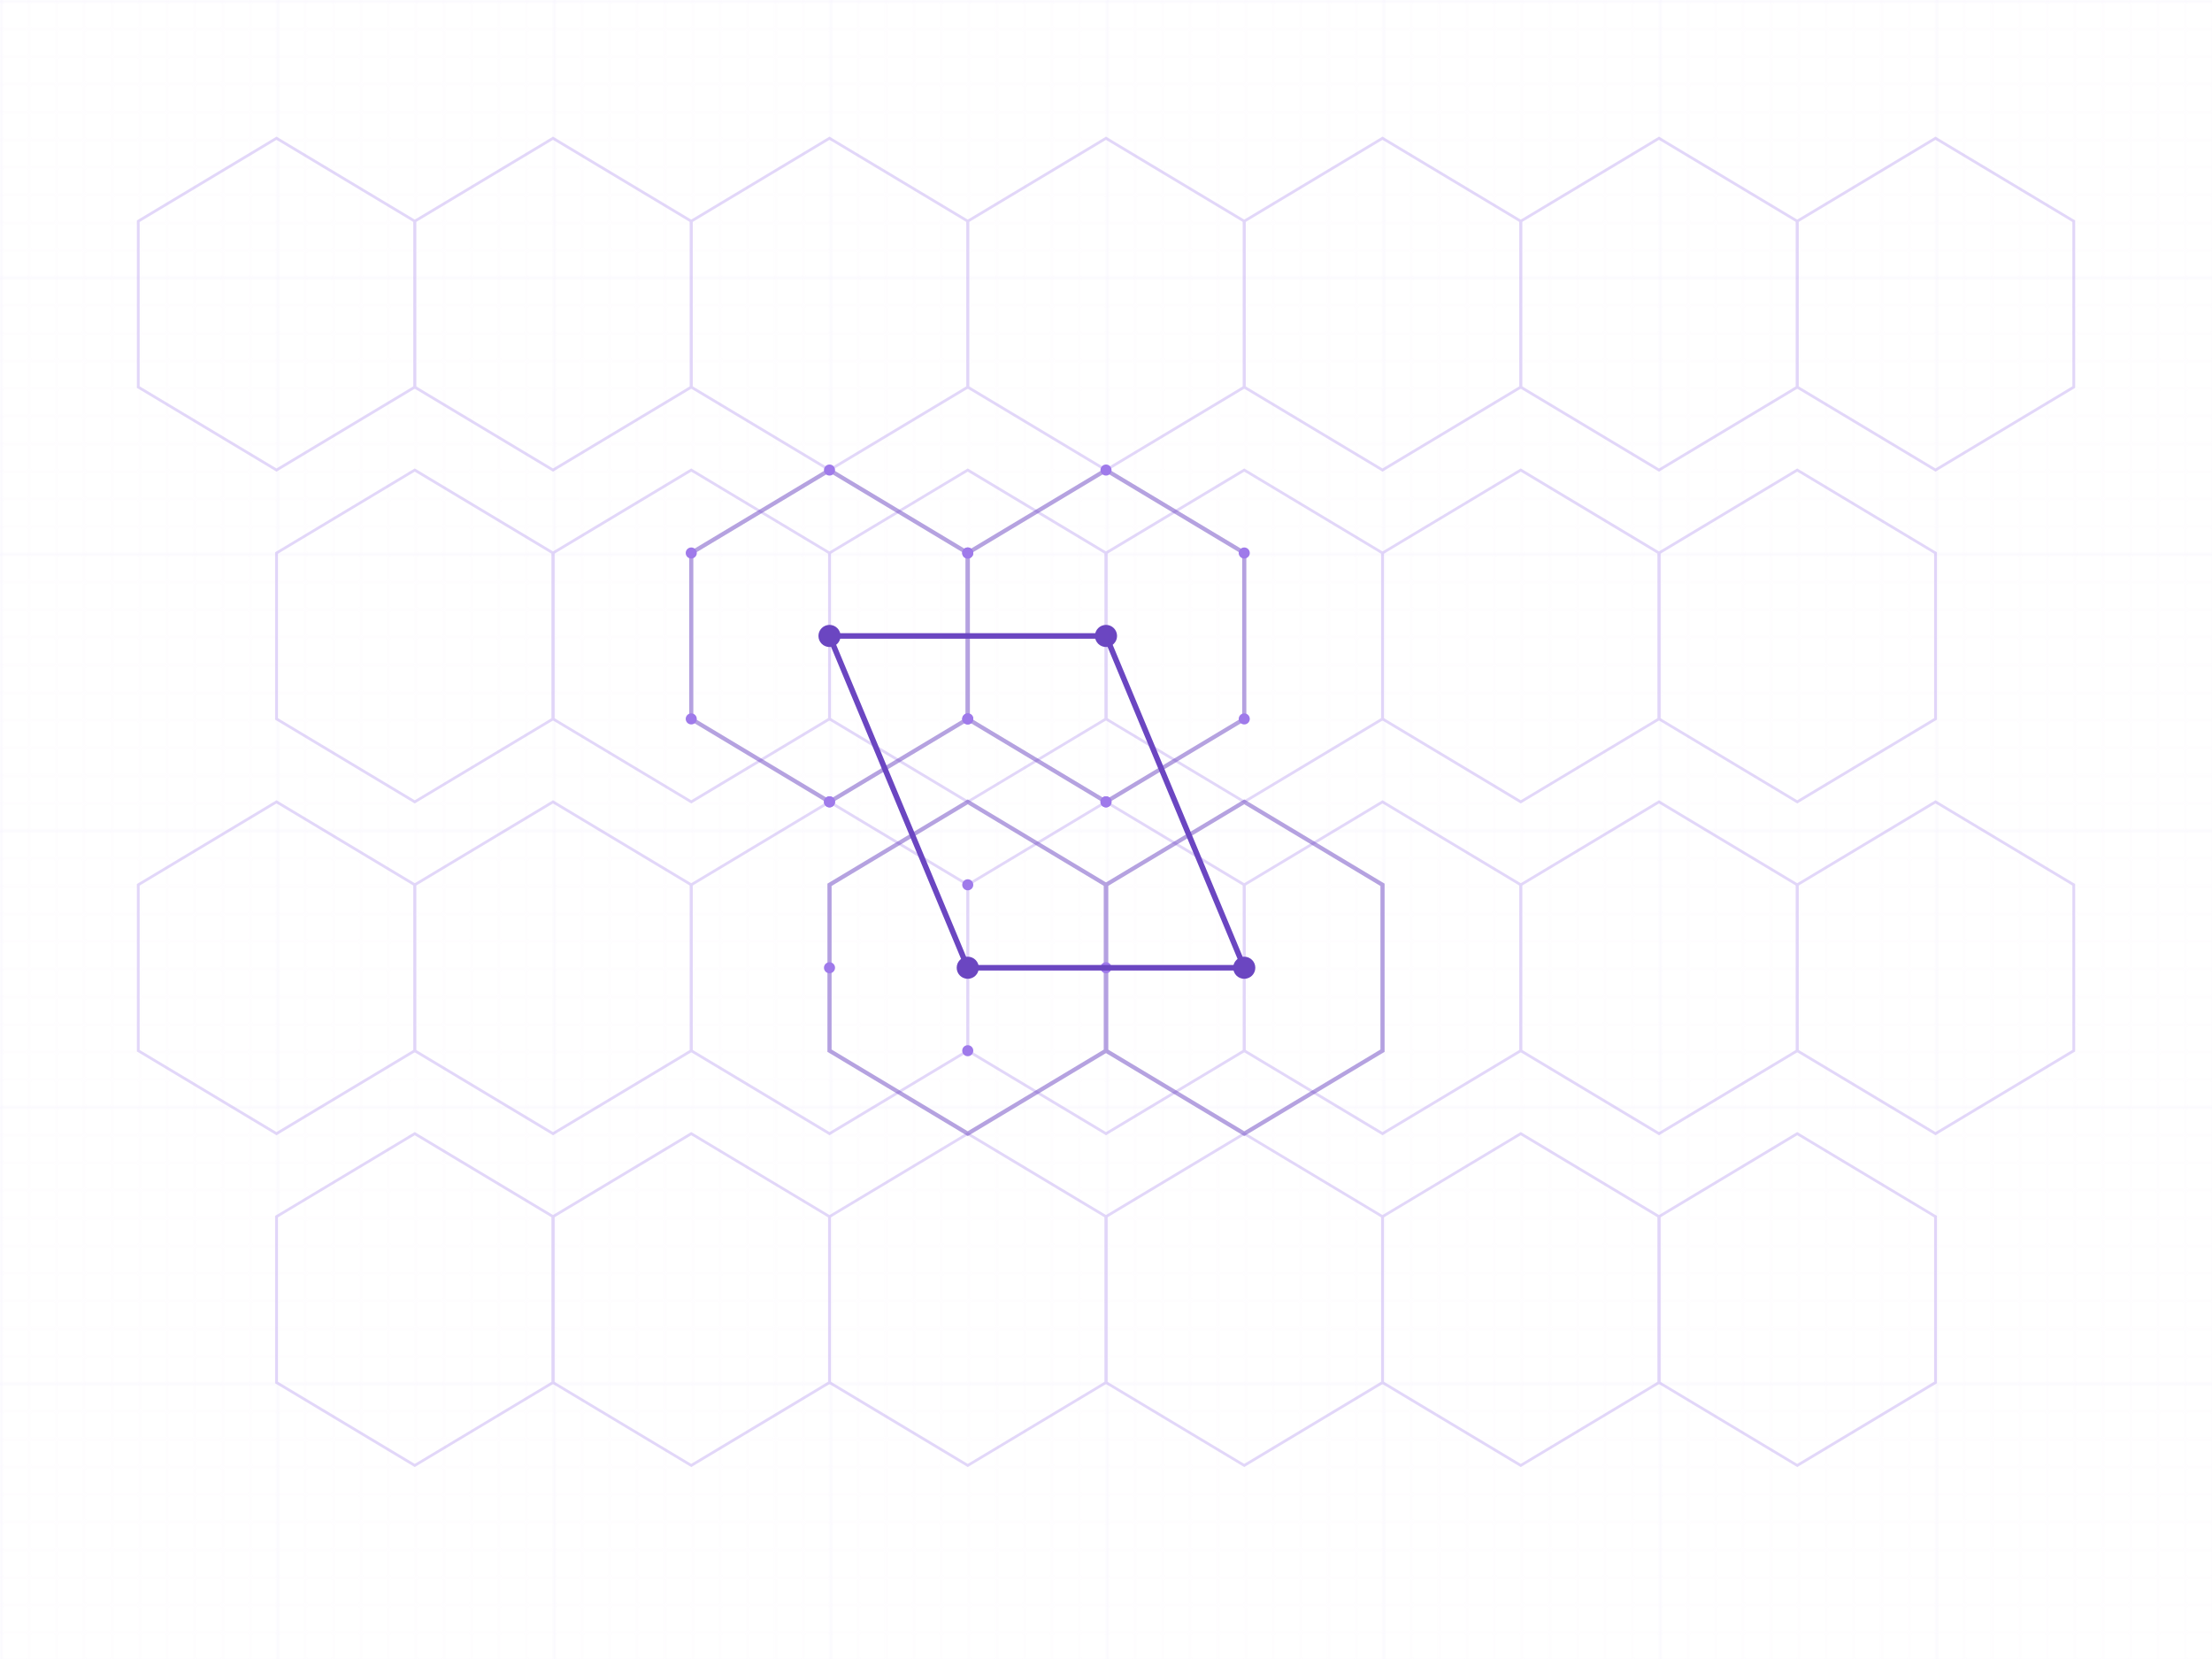 <?xml version="1.0" encoding="UTF-8"?>
<svg width="800" height="600" viewBox="0 0 800 600" xmlns="http://www.w3.org/2000/svg">
  <style>
    .hex-grid { stroke: #9F7AEA; stroke-width: 1; fill: none; opacity: 0.3; }
    .hex-grid-highlight { stroke: #6B46C1; stroke-width: 1.5; fill: none; opacity: 0.5; }
    .node-point { fill: #9F7AEA; }
    .node-point-highlight { fill: #6B46C1; }
  </style>
  
  <defs>
    <pattern id="smallGrid" width="10" height="10" patternUnits="userSpaceOnUse">
      <path d="M 10 0 L 0 0 0 10" fill="none" stroke="#9F7AEA" stroke-width="0.5" opacity="0.2" />
    </pattern>
    <pattern id="grid" width="100" height="100" patternUnits="userSpaceOnUse">
      <rect width="100" height="100" fill="url(#smallGrid)" />
      <path d="M 100 0 L 0 0 0 100" fill="none" stroke="#9F7AEA" stroke-width="1" opacity="0.3" />
    </pattern>
  </defs>
  
  <!-- Background Grid -->
  <rect width="100%" height="100%" fill="url(#grid)" opacity="0.2" />
  
  <!-- Hexagonal Grid Pattern -->
  <g class="hex-grid">
    <!-- Row 1 -->
    <polygon points="100,50 150,80 150,140 100,170 50,140 50,80" />
    <polygon points="200,50 250,80 250,140 200,170 150,140 150,80" />
    <polygon points="300,50 350,80 350,140 300,170 250,140 250,80" />
    <polygon points="400,50 450,80 450,140 400,170 350,140 350,80" />
    <polygon points="500,50 550,80 550,140 500,170 450,140 450,80" />
    <polygon points="600,50 650,80 650,140 600,170 550,140 550,80" />
    <polygon points="700,50 750,80 750,140 700,170 650,140 650,80" />
    
    <!-- Row 2 -->
    <polygon points="150,170 200,200 200,260 150,290 100,260 100,200" />
    <polygon points="250,170 300,200 300,260 250,290 200,260 200,200" />
    <polygon points="350,170 400,200 400,260 350,290 300,260 300,200" />
    <polygon points="450,170 500,200 500,260 450,290 400,260 400,200" />
    <polygon points="550,170 600,200 600,260 550,290 500,260 500,200" />
    <polygon points="650,170 700,200 700,260 650,290 600,260 600,200" />
    
    <!-- Row 3 -->
    <polygon points="100,290 150,320 150,380 100,410 50,380 50,320" />
    <polygon points="200,290 250,320 250,380 200,410 150,380 150,320" />
    <polygon points="300,290 350,320 350,380 300,410 250,380 250,320" />
    <polygon points="400,290 450,320 450,380 400,410 350,380 350,320" />
    <polygon points="500,290 550,320 550,380 500,410 450,380 450,320" />
    <polygon points="600,290 650,320 650,380 600,410 550,380 550,320" />
    <polygon points="700,290 750,320 750,380 700,410 650,380 650,320" />
    
    <!-- Row 4 -->
    <polygon points="150,410 200,440 200,500 150,530 100,500 100,440" />
    <polygon points="250,410 300,440 300,500 250,530 200,500 200,440" />
    <polygon points="350,410 400,440 400,500 350,530 300,500 300,440" />
    <polygon points="450,410 500,440 500,500 450,530 400,500 400,440" />
    <polygon points="550,410 600,440 600,500 550,530 500,500 500,440" />
    <polygon points="650,410 700,440 700,500 650,530 600,500 600,440" />
  </g>
  
  <!-- Highlighted Hexagons -->
  <g class="hex-grid-highlight">
    <polygon points="300,170 350,200 350,260 300,290 250,260 250,200" />
    <polygon points="400,170 450,200 450,260 400,290 350,260 350,200" />
    <polygon points="350,290 400,320 400,380 350,410 300,380 300,320" />
    <polygon points="450,290 500,320 500,380 450,410 400,380 400,320" />
  </g>
  
  <!-- Connection Points -->
  <g>
    <!-- Intersection points -->
    <circle class="node-point" cx="250" cy="200" r="2" />
    <circle class="node-point" cx="300" cy="170" r="2" />
    <circle class="node-point" cx="350" cy="200" r="2" />
    <circle class="node-point" cx="350" cy="260" r="2" />
    <circle class="node-point" cx="300" cy="290" r="2" />
    <circle class="node-point" cx="250" cy="260" r="2" />
    
    <circle class="node-point" cx="350" cy="200" r="2" />
    <circle class="node-point" cx="400" cy="170" r="2" />
    <circle class="node-point" cx="450" cy="200" r="2" />
    <circle class="node-point" cx="450" cy="260" r="2" />
    <circle class="node-point" cx="400" cy="290" r="2" />
    <circle class="node-point" cx="350" cy="260" r="2" />
    
    <circle class="node-point" cx="300" cy="290" r="2" />
    <circle class="node-point" cx="350" cy="320" r="2" />
    <circle class="node-point" cx="400" cy="290" r="2" />
    <circle class="node-point" cx="400" cy="350" r="2" />
    <circle class="node-point" cx="350" cy="380" r="2" />
    <circle class="node-point" cx="300" cy="350" r="2" />
    
    <!-- Highlighted points -->
    <circle class="node-point-highlight" cx="300" cy="230" r="4" />
    <circle class="node-point-highlight" cx="400" cy="230" r="4" />
    <circle class="node-point-highlight" cx="350" cy="350" r="4" />
    <circle class="node-point-highlight" cx="450" cy="350" r="4" />
  </g>
  
  <!-- Digital Circuit Lines -->
  <g>
    <path d="M300,230 L400,230" stroke="#6B46C1" stroke-width="2" fill="none" />
    <path d="M300,230 L350,350" stroke="#6B46C1" stroke-width="2" fill="none" />
    <path d="M400,230 L450,350" stroke="#6B46C1" stroke-width="2" fill="none" />
    <path d="M350,350 L450,350" stroke="#6B46C1" stroke-width="2" fill="none" />
  </g>
</svg>
